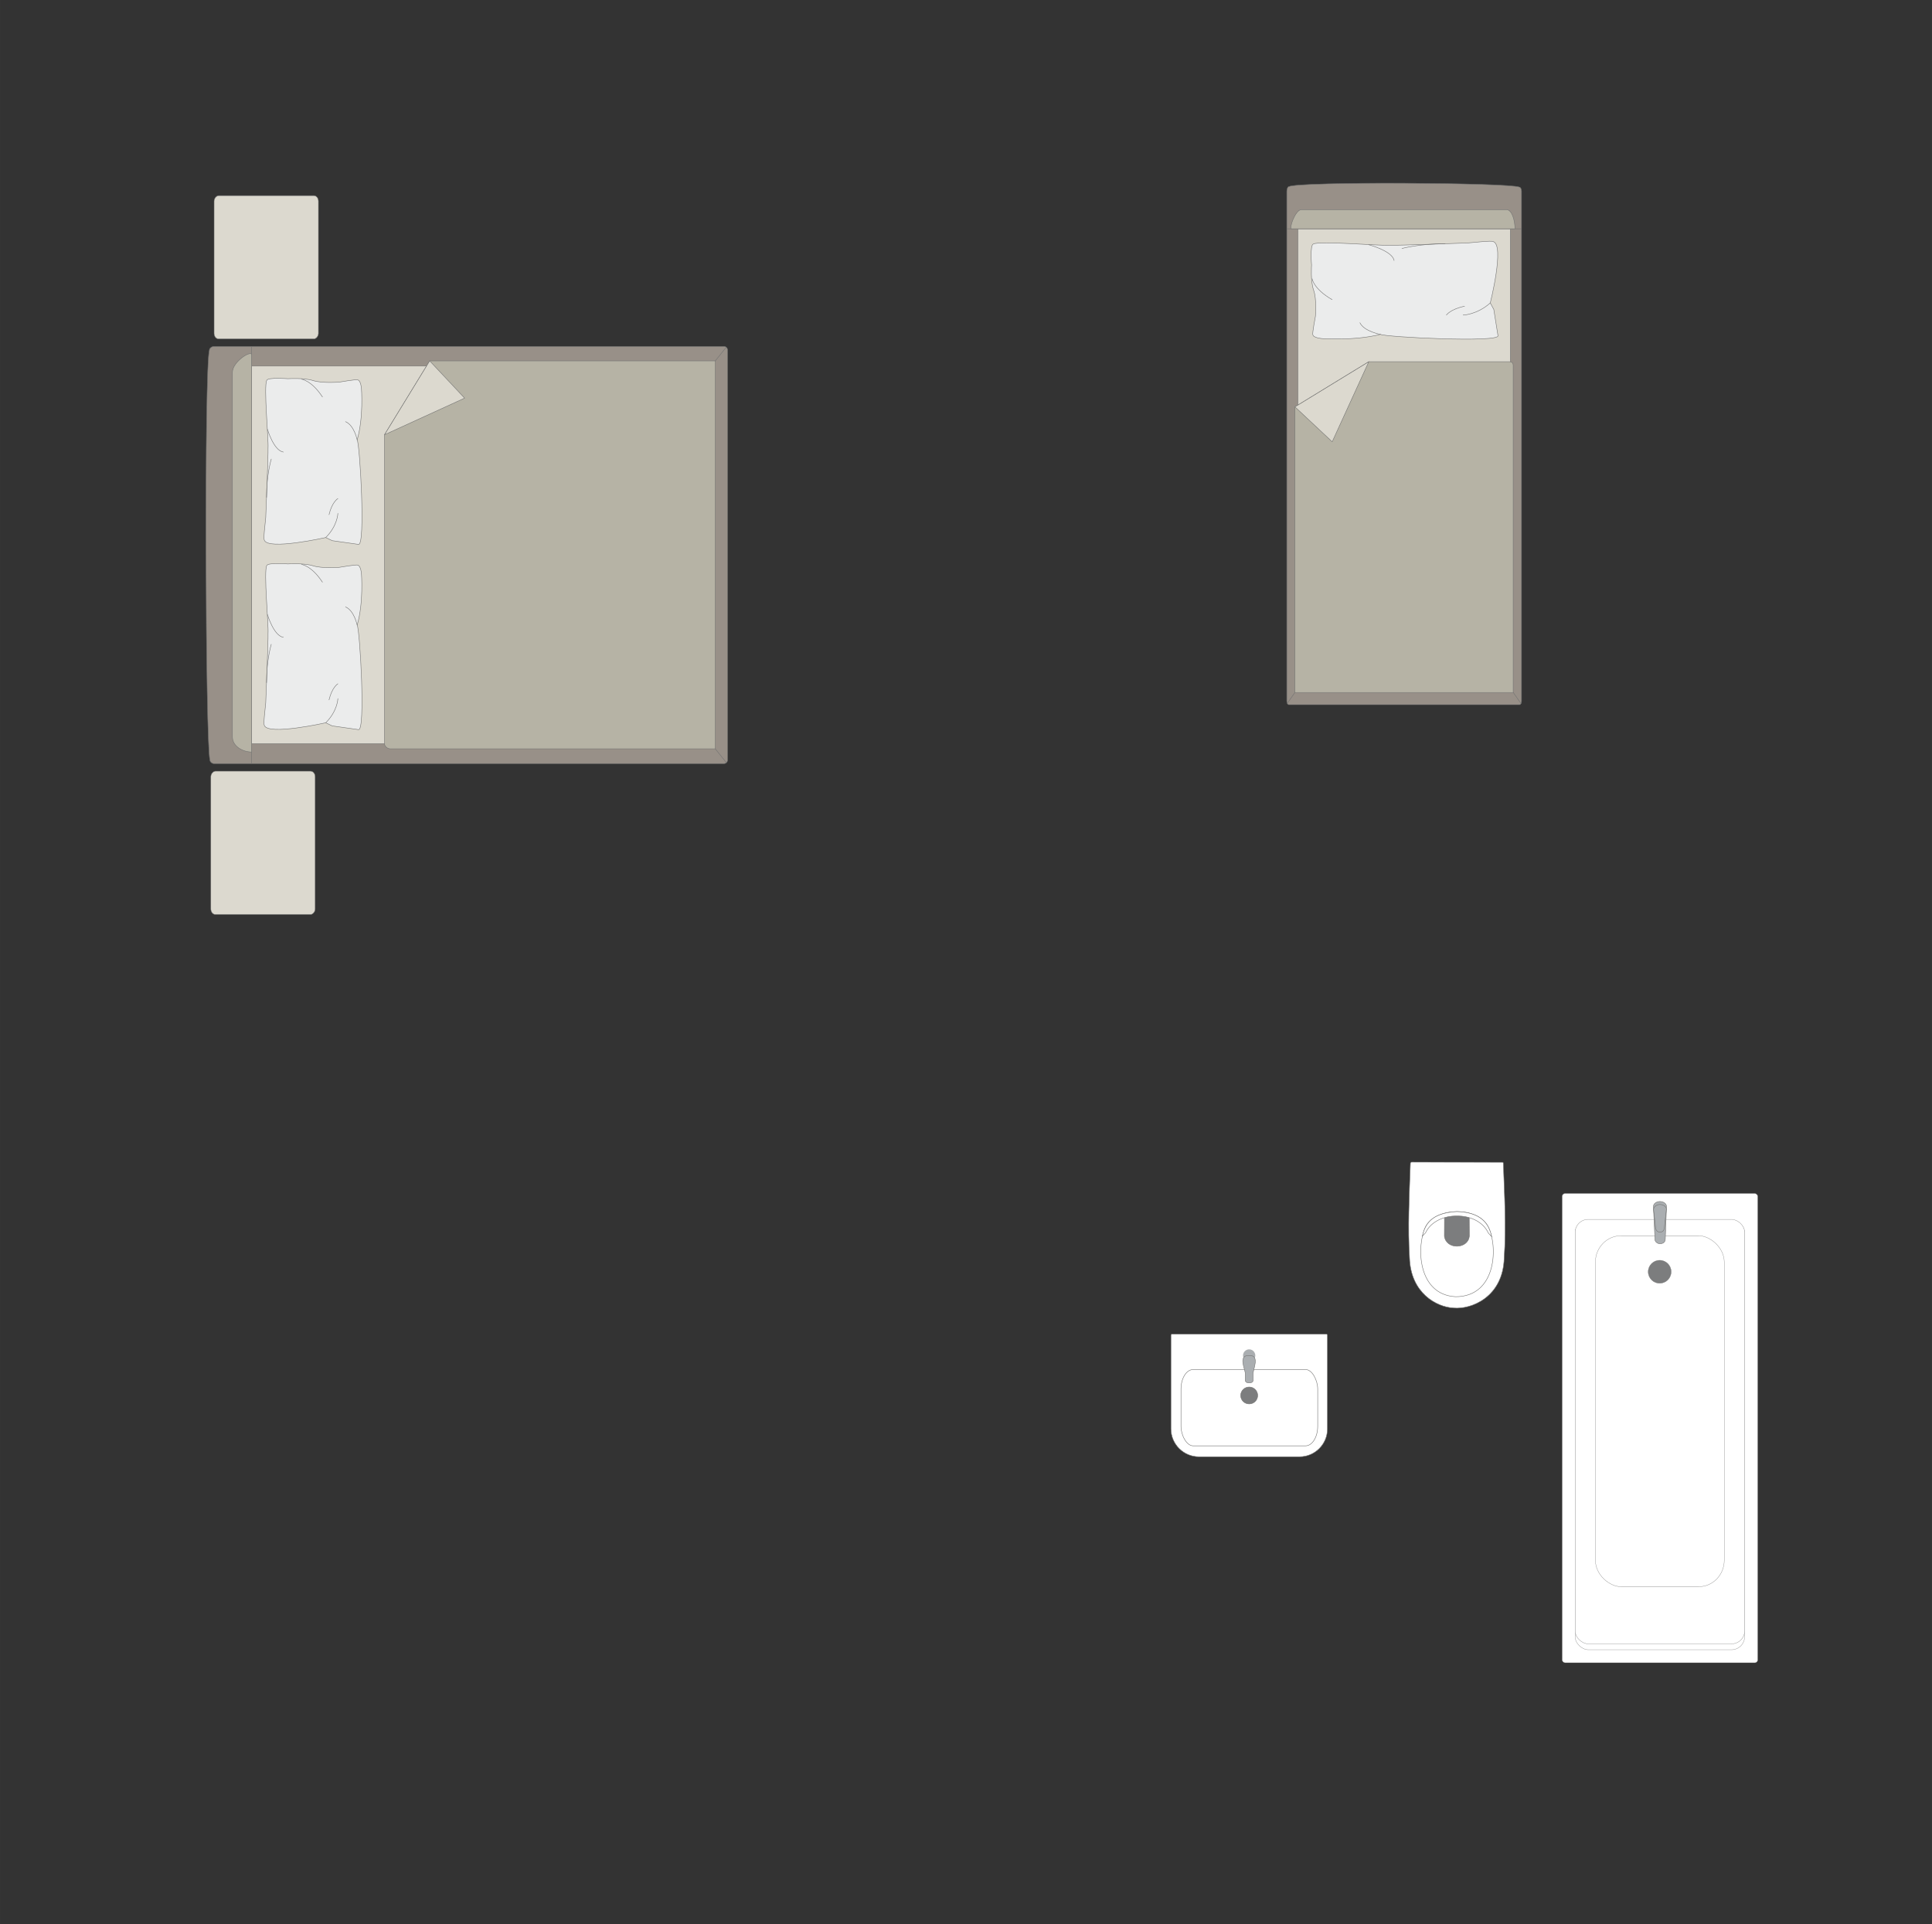 <?xml version="1.0" encoding="UTF-8"?>
<!DOCTYPE svg PUBLIC "-//W3C//DTD SVG 1.1//EN" "http://www.w3.org/Graphics/SVG/1.1/DTD/svg11.dtd">
<!-- Creator: CorelDRAW -->
<svg xmlns="http://www.w3.org/2000/svg" xml:space="preserve" width="148.167mm" height="147.574mm" version="1.1" style="shape-rendering:geometricPrecision; text-rendering:geometricPrecision; image-rendering:optimizeQuality; fill-rule:evenodd; clip-rule:evenodd"
viewBox="0 0 37873.18 37721.71"
 xmlns:xlink="http://www.w3.org/1999/xlink"
 xmlns:xodm="http://www.corel.com/coreldraw/odm/2003">
 <rect x="0" y="0" width="37873.18" height="37721.71" fill="#333333" stroke="none"/>
 <defs>
  <style type="text/css">
   <![CDATA[
    .str0 {stroke:#727271;stroke-width:9;stroke-miterlimit:22.926}
    .str1 {stroke:#727271;stroke-width:9;stroke-linejoin:round;stroke-miterlimit:22.926}
    .str2 {stroke:#727271;stroke-width:9;stroke-linecap:round;stroke-linejoin:round;stroke-miterlimit:22.926}
    .fil2 {fill:none}
    .fil4 {fill:#EBECEC}
    .fil0 {fill:#DCD9CF}
    .fil3 {fill:#B6B3A5}
    .fil7 {fill:#AAAEB1}
    .fil1 {fill:#989088}
    .fil6 {fill:#7C7D7E}
    .fil5 {fill:white}
   ]]>
  </style>
 </defs>
 <g id="мебель">
  <rect class="fil0 str0" transform="matrix(2.58068E-14 -0.974 0.81 2.14497E-14 4196.97 6645.86)" width="2885.58" height="2524.89" rx="112.16" ry="112.16"/>
  <rect class="fil0 str0" transform="matrix(2.58068E-14 -0.974 0.81 2.14497E-14 4132.92 17929.9)" width="2885.58" height="2524.89" rx="112.16" ry="112.16"/>
  <g id="_2598068263424">
   <g>
    <path class="fil1 str0" d="M4114.87 14898.53c-88.39,-349.88 -112.42,-7692.14 -9.84,-8035.88 0,-38.96 51.86,-70.8 90.44,-70.8l9996.56 0c38.62,0 70.24,31.85 70.24,70.8l0 8037.98c0,38.96 -31.62,70.8 -70.24,70.8l-9259.04 0 -737.52 0c-38.62,0 -80.59,-33.95 -80.59,-72.9z"/>
    <line class="fil2 str0" x1="4932.11" y1="14971.43" x2="4932.11" y2= "6791.84" />
    <polygon class="fil0 str0" points="4932.11,7176.95 13940.88,7176.95 13940.88,14581.16 4932.11,14581.16 "/>
    <line class="fil2 str0" x1="14239.36" y1="14952.82" x2="13940.88" y2= "14581.16" />
    <line class="fil2 str0" x1="13940.88" y1="7176.95" x2="14235.96" y2= "6807.54" />
    <path class="fil3 str0" d="M4932.11 14743.94c-171.82,-1.89 -368.62,-106.13 -376.13,-289.86l0 -7155.3c2.89,-211.54 376.13,-442.46 376.13,-340.17l0 7785.33z"/>
    <path class="fil3 str0" d="M8423.34 7075.7l5599.57 0 0 7605.71 -6367.48 0c-58.05,0.31 -116.1,-44.63 -117.97,-100.23 0,-2464.84 0,-3592.73 0,-6057.57 138.85,-226.93 845.92,-1382.71 885.87,-1447.91z"/>
    <polygon class="fil0 str1" points="8423.34,7075.7 9107.74,7805.65 7537.52,8523.64 "/>
   </g>
   <g>
    <path class="fil4 str2" d="M5182.61 10591.49c-22.11,-40.39 13.39,-297.15 26.74,-446.15 0,0 51.43,-1241.79 45.12,-1363.46 12.96,-154.03 -89.85,-1215.36 -24.41,-1326.86 22.14,-60.12 413.2,-30.42 413.2,-30.42 0,0 312.69,-20.63 493.28,36.25 180.56,56.85 508.95,31.34 508.95,31.34 0,0 348.32,-59.46 363.2,-44.66 64.34,8.15 76.38,165.15 76.38,165.15 0,0 45.32,567.84 -83.53,1012.38 53.27,76.45 167.71,2085.59 25.23,2047.79l-514.34 -72.88 -126.81 -61.07c0,0 -1130.01,253.26 -1202.99,52.58z"/>
    <path class="fil2 str2" d="M5554.58 8862.89c-189.56,-28.68 -311,-444.13 -311,-444.13"/>
    <path class="fil2 str2" d="M6320.9 7782.62c-211.93,-324.73 -409.85,-348.3 -409.85,-348.3"/>
    <path class="fil2 str2" d="M6773.47 8267.11c172.13,73.54 228.06,357.96 228.06,357.96"/>
    <path class="fil2 str2" d="M6385.6 10538.91c232.96,-232.43 237.87,-473.62 237.87,-473.62"/>
    <path class="fil2 str2" d="M6450.27 10090.37c58.56,-249.78 173.2,-315.86 173.2,-315.86"/>
    <path class="fil2 str2" d="M5225.07 9751.94c-1.64,-443.1 92.81,-751.99 92.81,-751.99"/>
   </g>
   <g>
    <path class="fil4 str2" d="M5182.61 14223.33c-22.11,-40.39 13.39,-297.15 26.74,-446.15 0,0 51.43,-1241.79 45.12,-1363.46 12.96,-154.03 -89.85,-1215.36 -24.41,-1326.86 22.14,-60.12 413.2,-30.42 413.2,-30.42 0,0 312.69,-20.63 493.28,36.25 180.56,56.85 508.95,31.34 508.95,31.34 0,0 348.32,-59.46 363.2,-44.66 64.34,8.15 76.38,165.15 76.38,165.15 0,0 45.32,567.84 -83.53,1012.38 53.27,76.45 167.71,2085.59 25.23,2047.79l-514.34 -72.88 -126.81 -61.07c0,0 -1130.01,253.26 -1202.99,52.58z"/>
    <path class="fil2 str2" d="M5554.58 12494.73c-189.56,-28.68 -311,-444.13 -311,-444.13"/>
    <path class="fil2 str2" d="M6320.9 11414.46c-211.93,-324.73 -409.85,-348.3 -409.85,-348.3"/>
    <path class="fil2 str2" d="M6773.47 11898.95c172.13,73.54 228.06,357.96 228.06,357.96"/>
    <path class="fil2 str2" d="M6385.6 14170.75c232.96,-232.43 237.87,-473.62 237.87,-473.62"/>
    <path class="fil2 str2" d="M6450.27 13722.21c58.56,-249.78 173.2,-315.86 173.2,-315.86"/>
    <path class="fil2 str2" d="M5225.07 13383.78c-1.64,-443.1 92.81,-751.99 92.81,-751.99"/>
   </g>
  </g>
  <g id="_2598068268800">
   <g>
    <path class="fil1 str0" d="M29785.59 3668.72c-196.82,-88.39 -4326.82,-112.42 -4520.19,-9.84 -21.91,0 -39.82,51.86 -39.82,90.44l0 9996.56c0,38.62 17.92,70.24 39.82,70.24l4521.37 0c21.91,0 39.82,-31.62 39.82,-70.24l0 -9259.04 0 -737.52c0,-38.62 -19.09,-80.59 -41,-80.59z"/>
    <line class="fil2 str0" x1="29826.59" y1="4485.97" x2="25225.57" y2= "4485.97" />
    <polygon class="fil0 str0" points="25442.2,4485.97 25442.2,13494.74 29607.07,13494.74 29607.07,4485.97 "/>
    <line class="fil2 str0" x1="29816.11" y1="13793.21" x2="29607.07" y2= "13494.74" />
    <line class="fil2 str0" x1="25442.2" y1="13494.74" x2="25234.39" y2= "13789.81" />
    <path class="fil3 str0" d="M29698.63 4485.97c-1.07,-171.82 -59.71,-368.62 -163.05,-376.13l-4024.87 0c-118.99,2.89 -248.86,376.13 -191.33,376.13l4379.25 0z"/>
    <path class="fil3 str0" d="M25385.25 7977.22l0 5599.54 4278.21 0 0 -6412.82c-1.99,-58 -37.14,-72.57 -70.5,-72.57 -1386.44,0 -1373.35,0 -2759.79,0 -264.92,162.03 -1243.12,760.55 -1447.91,885.85z"/>
    <polygon class="fil0 str1" points="25385.25,7977.25 26115.2,8661.65 26833.19,7091.42 "/>
   </g>
   <g>
    <path class="fil4 str2" d="M29273.44 4736.47c-45.45,-22.11 -334.29,13.39 -501.92,26.74 0,0 -1397.02,51.43 -1533.88,45.12 -173.28,12.96 -1367.29,-89.85 -1492.72,-24.41 -67.61,22.14 -34.23,413.2 -34.23,413.2 0,0 -23.21,312.69 40.77,493.28 63.98,180.56 35.27,508.95 35.27,508.95 0,0 -66.89,348.32 -50.23,363.2 9.15,64.34 185.78,76.38 185.78,76.38 0,0 638.83,45.32 1138.93,-83.53 86.01,53.27 2346.29,167.71 2303.78,25.23l-82 -514.34 -68.71 -126.81c0,0 284.91,-1130.01 59.15,-1202.99z"/>
    <path class="fil2 str2" d="M27328.77 5108.43c-32.28,-189.56 -499.65,-311 -499.65,-311"/>
    <path class="fil2 str2" d="M26113.46 5874.76c-365.3,-211.93 -391.85,-409.85 -391.85,-409.85"/>
    <path class="fil2 str2" d="M26658.53 6327.32c82.72,172.13 402.69,228.06 402.69,228.06"/>
    <path class="fil2 str2" d="M29214.3 5939.45c-261.49,232.96 -532.82,237.87 -532.82,237.87"/>
    <path class="fil2 str2" d="M28709.67 6004.12c-280.99,58.56 -355.33,173.2 -355.33,173.2"/>
    <path class="fil2 str2" d="M28328.93 4778.92c-498.49,-1.64 -845.97,92.81 -845.97,92.81"/>
   </g>
  </g>
  <g id="_2598068275472">
   <rect class="fil5 str0" transform="matrix(-1.54934E-14 -0.585 -0.584 1.54661E-14 34457.2 32600.8)" width="15729.99" height="6565.73" rx="99.23" ry="99.23"/>
   <rect class="fil5 str1" transform="matrix(-1.52409E-14 -0.575 -0.57 1.50853E-14 34200.9 32344.5)" width="14651.69" height="5830.26" rx="450.82" ry="450.82"/>
   <rect class="fil5 str0" transform="matrix(-1.5032E-14 -0.568 -0.57 1.50853E-14 34200.9 32228.9)" width="14651.69" height="5830.26" rx="450.82" ry="450.82"/>
   <rect class="fil5 str0" transform="matrix(-1.57424E-14 -0.594 -0.575 1.52169E-14 33800.9 31108.6)" width="11583.73" height="4392.82" rx="871.66" ry="871.66"/>
   <circle class="fil6 str0" transform="matrix(-1.55098E-14 -0.586 -0.585 1.55056E-14 32535 24934.1)" r="384.8"/>
   <g>
    <path class="fil7 str0" d="M32668.28 23655.32l-23.64 642.66c-2.33,63.11 -56.69,86.96 -104.09,86.96l-0.03 0c-44.73,0 -95.93,-36.71 -97.9,-79.37l-29.83 -650.25c-2.48,-54.34 57.49,-98.87 127.73,-98.87l0.03 0c70.24,0 129.72,44.53 127.73,98.87z"/>
    <path class="fil7 str0" d="M32666.21 23711.96l-38.88 357.45c-4.42,40.9 -19.04,86.7 -86.78,86.7l0 0c-65.9,0 -82.56,-53.35 -86.24,-86.7l-38.6 -350.75c-5.24,-47.54 49.31,-103.42 124.84,-103.42l0 0c75.79,0 130.52,51.81 125.66,96.72z"/>
   </g>
  </g>
  <g id="_2598068283056">
   <path class="fil5 str0" d="M29456.72 22787.06l-1783.43 -3.09c-15.39,0 -24.59,11.09 -25.13,24.41 -23.24,643.76 -52.73,1269.68 -16.61,1857.12 24.41,684.86 525.87,962.02 864.12,978.61 343.03,31.52 967.65,-208.55 990.8,-978.61 42.66,-613.39 5.85,-1238.08 -16.61,-1857.12 -0.82,-8.28 -1.3,-21.19 -13.14,-21.32z"/>
   <path class="fil5 str0" d="M29165.35 24037.89c-204.41,-378.36 -994.79,-378.36 -1212.68,0 -192.27,379.71 -171.44,1346.39 582.05,1385.39 813.03,0 835.47,-1014.32 630.62,-1385.39z"/>
   <path class="fil6 str0" d="M28559.01 23840.08l-198.87 0c-27.94,0.1 -43.71,23.06 -43.79,45.01 -0.61,117.43 -1.23,234.86 -1.81,352.28 38.09,269.34 464.5,254.1 489.22,-2.2 -0.69,-116.69 -1.35,-233.37 -2.04,-350.09 0.74,-21.24 -10.43,-44.3 -30.21,-44.94l-212.49 -0.08z"/>
   <path class="fil5 str0" d="M29177.95 24177.18l62.57 66.54c-52.76,-261.82 -216.91,-476.38 -680.41,-489.57 -424.11,23.49 -615.41,178.75 -676.61,483.72l62.22 -68.96c102.76,-218.34 361.51,-332.68 613.29,-328.82 238.13,-4.24 508.08,99.43 618.94,337.1z"/>
  </g>
  <g id="_2598068284640">
   <path class="fil5 str0" d="M23502.39 28560.8l1974.09 0c299.81,0 545.07,-245.26 545.07,-545.07l0 -1840.2c0,-9.64 -7.85,-17.48 -17.48,-17.48l-3032.38 0c-9.64,0 -17.48,7.85 -17.48,17.48l0 1837.08c0,301.52 246.67,548.19 548.19,548.19z"/>
   <rect class="fil5 str0" x="23151.21" y="26850.79" width="2679.96" height="1496.16" rx="238.92" ry="383.27"/>
   <ellipse class="fil6 str0" cx="24487.88" cy="27359.42" rx="166.55" ry="165.73"/>
   <g>
    <circle class="fil7 str0" transform="matrix(-3.61197E-15 0.16 -0.16 -4.97103E-15 24487.6 26575.3)" r="738.31"/>
    <path class="fil7 str0" d="M24564.79 26931.86l0 132.1c0,26.43 -28.42,48.08 -63.19,48.08l-27.4 0c-34.74,0 -63.16,-21.65 -63.16,-48.08l0 -132.69c0,-84.94 -142.86,-355.15 63.16,-355.15l27.4 0c194.62,0 63.19,270.18 63.19,355.74z"/>
   </g>
  </g>
 </g>
 <g id="контур">
  <polygon class="fil2" points="37873.18,0 -0,0 -0,37721.71 37873.18,37721.71 "/>
 </g>
</svg>
